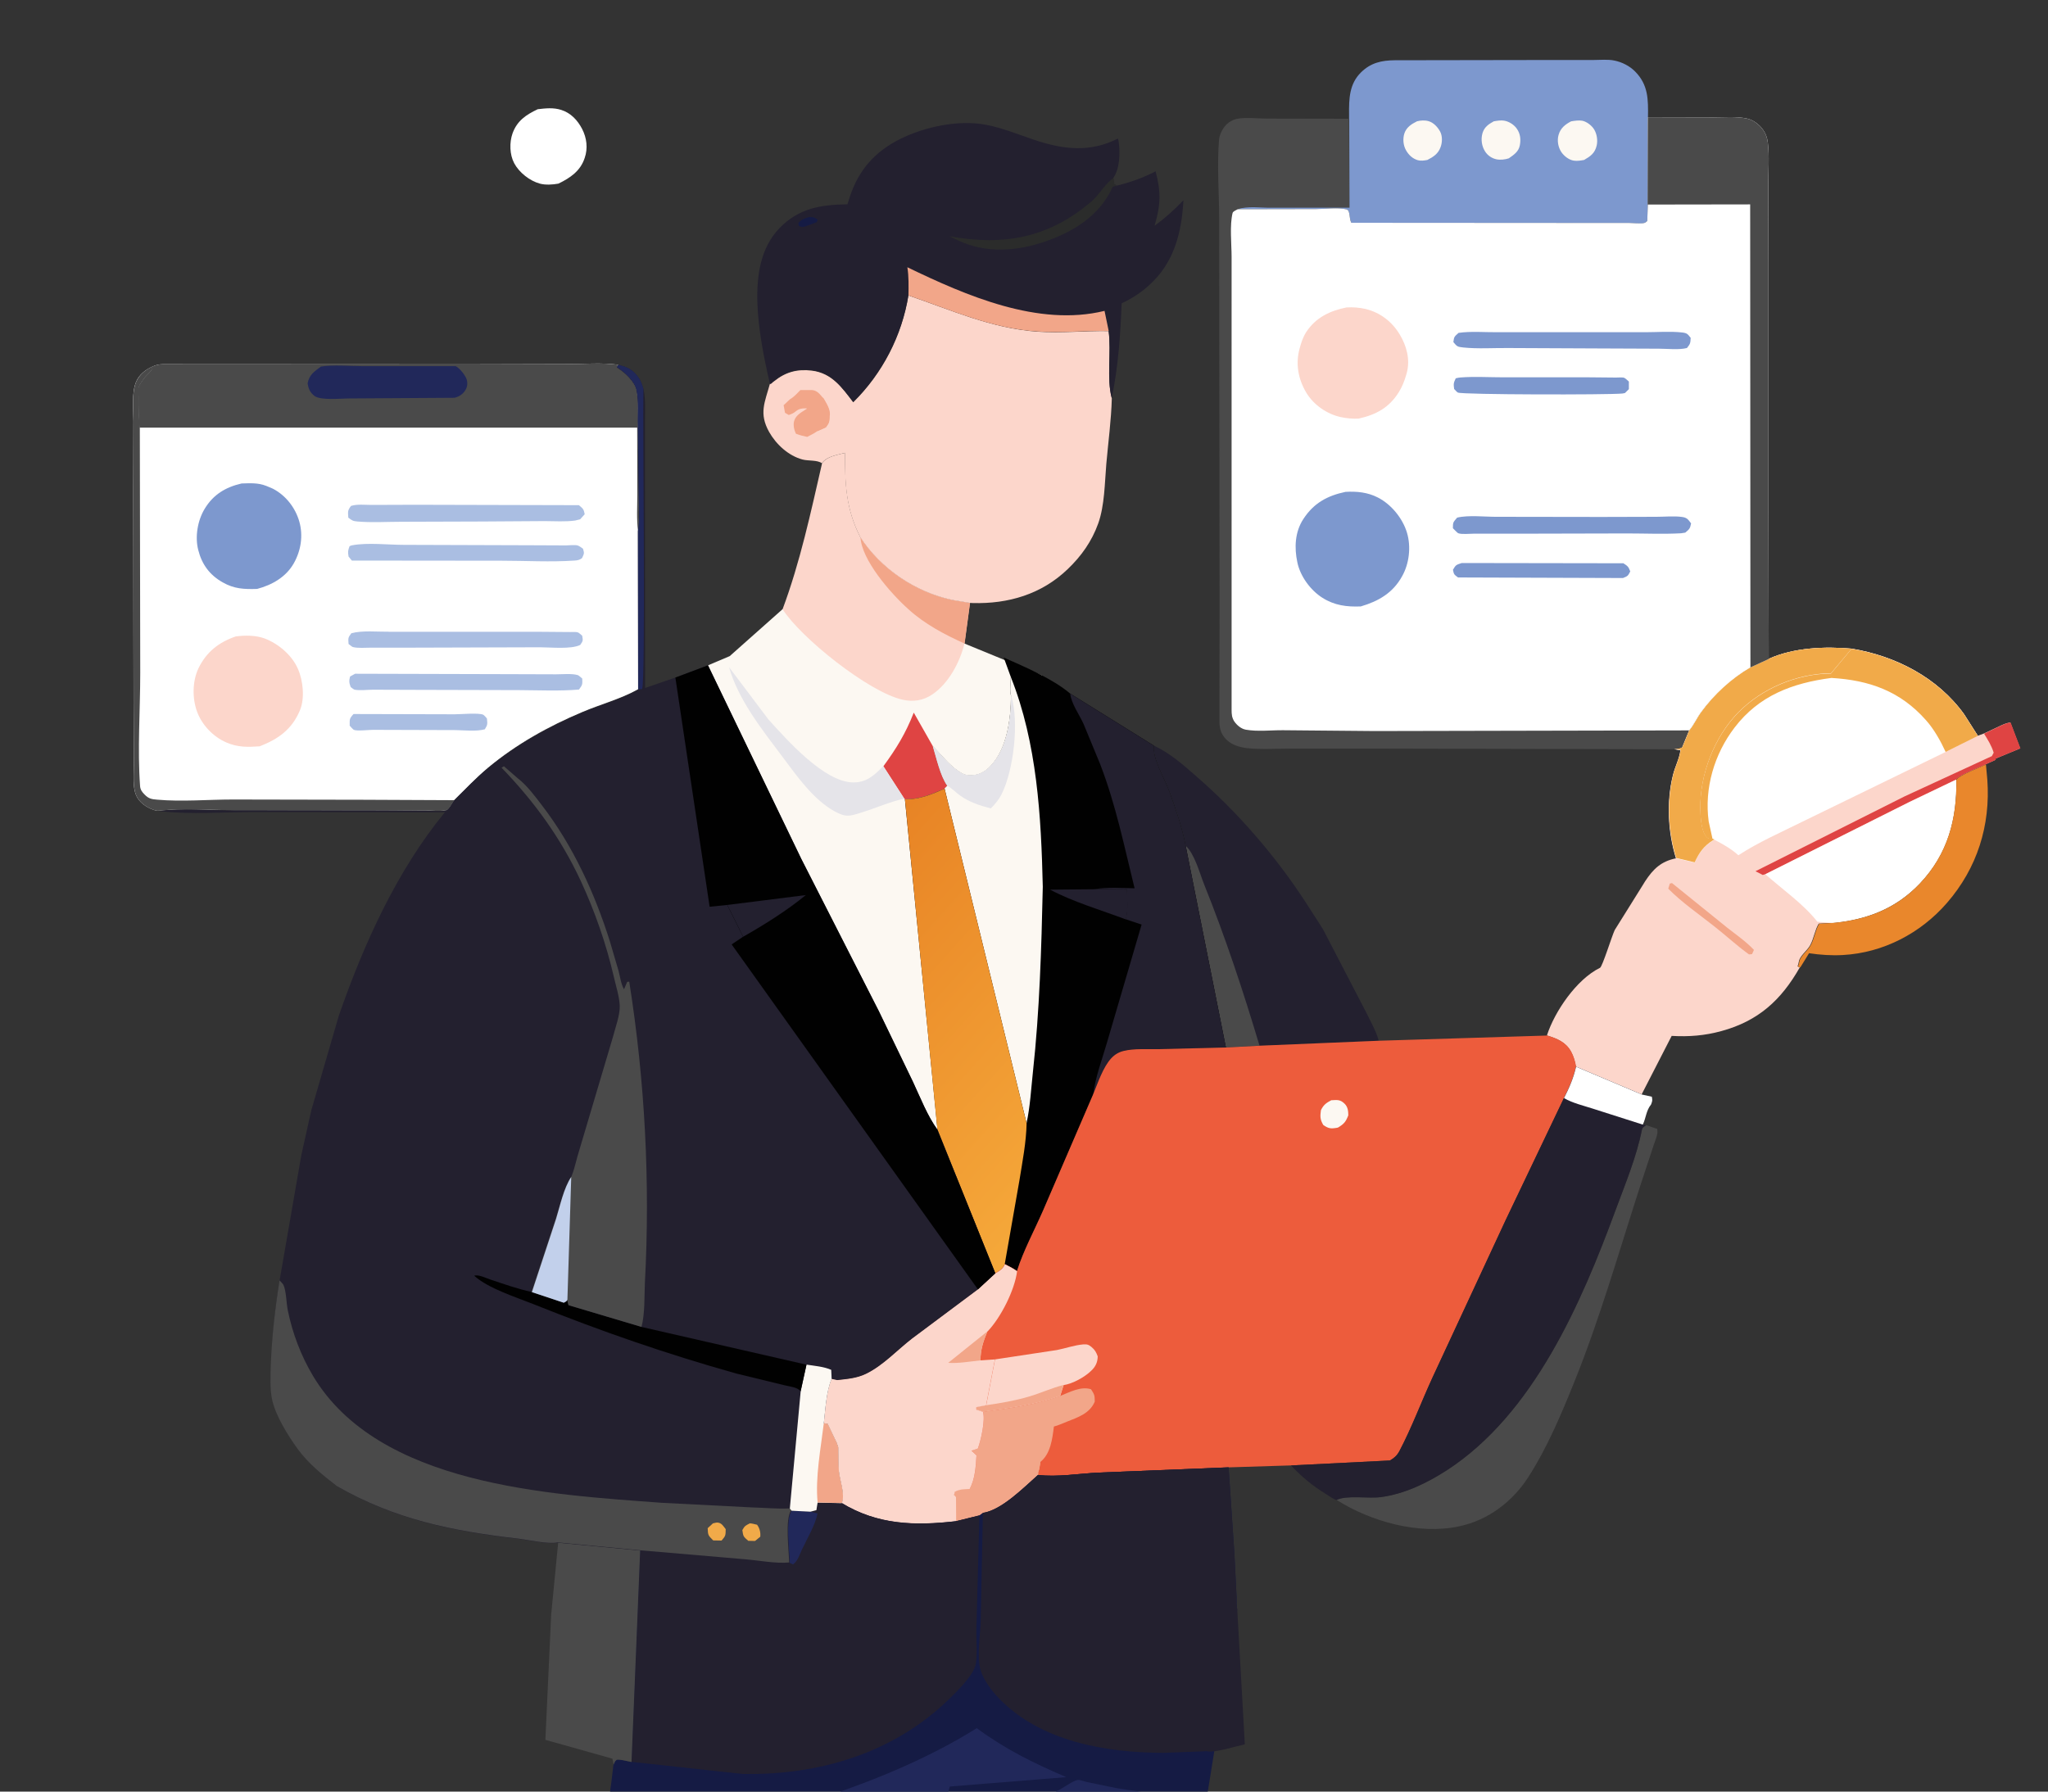 <?xml version="1.0" encoding="UTF-8"?>
<svg id="Layer_1" data-name="Layer 1" xmlns="http://www.w3.org/2000/svg" xmlns:xlink="http://www.w3.org/1999/xlink" viewBox="0 0 400 350">
  <rect x="0" y="0" width="400" height="350" fill="#333333" stroke="none"/>
  <defs>
    <style>
      .cls-1 {
        fill: #23202f;
      }

      .cls-2 {
        fill: #4a4a4a;
      }

      .cls-3 {
        fill: #df4443;
      }

      .cls-4 {
        fill: #fcd6cb;
      }

      .cls-5 {
        fill: #e5e4e9;
      }

      .cls-6 {
        fill: #fff;
      }

      .cls-7 {
        fill: #151b44;
      }

      .cls-8 {
        fill: none;
      }

      .cls-9 {
        fill: #f2a689;
      }

      .cls-10 {
        fill: #fcf8f2;
      }

      .cls-11 {
        fill: #e9872c;
      }

      .cls-12 {
        fill: #f1aa49;
      }

      .cls-13 {
        fill: #2b2c2b;
      }

      .cls-14 {
        fill: #21285a;
      }

      .cls-15 {
        fill: #aabee2;
      }

      .cls-16 {
        fill: #c2d0eb;
      }

      .cls-17 {
        fill: #010101;
      }

      .cls-18 {
        fill: #7d98ce;
      }

      .cls-19 {
        fill: url(#linear-gradient);
      }

      .cls-20 {
        fill: #ed5c3c;
      }

      .cls-21 {
        clip-path: url(#clippath);
      }
    </style>
    <clipPath id="clippath">
      <rect class="cls-8" x="-.19" y="-.13" width="400.35" height="350.24"/>
    </clipPath>
    <linearGradient id="linear-gradient" x1="902.87" y1="-5376.39" x2="975.75" y2="-5442.04" gradientTransform="translate(-516.54 -3856.83) scale(.75 -.75)" gradientUnits="userSpaceOnUse">
      <stop offset="0" stop-color="#e88425"/>
      <stop offset="1" stop-color="#f5a83a"/>
    </linearGradient>
    <clipPath id="clippath-1">
      <rect class="cls-8" x="589.53" y="7.25" width="399.82" height="349.71"/>
    </clipPath>
  </defs>
  <g class="cls-21">
    <g>
      <polygon class="cls-10" points="138.27 129.98 142.52 128.18 152.84 119.01 188.39 125.73 203.49 131.93 206.4 224.86 172.33 233.24 130.66 151.22 138.27 129.98"/>
      <path class="cls-3" d="M172.53,149.7c2.55-3.49,4.35-6.42,5.94-10.48l3.74,6.58c.7,2.28,1.45,5.78,2.82,7.71l-.54.56c-2.63,1.16-4.84,2.1-7.74,2.07l-.13-.11-4.08-6.34Z"/>
      <path class="cls-5" d="M176.62,156.02c-2.88.62-5.51,1.83-8.3,2.69-2.36.75-3.09,1.02-5.37-.24-4.14-2.31-7.36-6.93-10.16-10.67-3.95-5.27-8.57-11.04-10.4-17.47l7.71,10.24c3.68,4.06,10.86,12.17,16.47,12.28,2.69.05,4.17-1.4,5.94-3.17l4.11,6.34Z"/>
      <path class="cls-6" d="M105.01,21.34c1.56-.19,3.09-.35,4.6.13,1.88.59,3.2,2.02,4.08,3.71.91,1.75,1.16,3.79.51,5.67-.83,2.55-2.82,3.9-5.13,5.02-1.13.21-2.53.3-3.63,0-1.99-.54-4.06-2.18-5.02-4-.89-1.69-.94-4.03-.32-5.8.89-2.47,2.61-3.63,4.92-4.73Z"/>
      <path class="cls-4" d="M160.55,90.5c.94-1.37,2.96-1.61,4.51-2.04-.03,6.05.16,10.94,2.96,16.45,4.03,6.21,10.8,10.78,18.06,12.31l3.36.56-1.07,7.95c-.89,3.65-3.12,7.82-6.29,9.94-1.8,1.21-3.74,1.48-5.8,1.02-6.61-1.48-19.91-12.12-23.43-17.68,3.44-9.22,5.51-18.94,7.71-28.51Z"/>
      <path class="cls-9" d="M168.05,104.91c4.03,6.21,10.8,10.78,18.06,12.31l3.36.56-1.07,7.95c-3.92-1.77-7.85-3.84-11.04-6.77-3.39-3.04-9.11-9.57-9.3-14.05Z"/>
      <path class="cls-2" d="M327.02,146.37l-58.18-.13h-16.53c-2.85,0-5.91.21-8.71-.08-1.4-.16-2.9-.59-3.95-1.56-1.07-.99-1.42-2.04-1.48-3.44l.03-23.19-.05-44.96-.03-30.66c-.03-4.89-.43-10.13-.03-14.99.08-1.07.7-2.28,1.45-3.04.54-.51,1.21-.91,1.91-1.07,1.69-.4,4.25-.08,6.02-.08l15.99.03.08,17.36h-15.24c-1.85,0-4.89-.4-6.58.3-.32.19-.94.4-1.02.75-.59,2.5-.19,5.91-.19,8.52l.03,17.68-.03,70.89c.03.83.05,1.53.54,2.26.48.73,1.34,1.42,2.23,1.59,2.28.4,5.05.08,7.39.11l17.79.16,61.45-.13-1.4,3.39c-.54.3-.89.32-1.5.32Z"/>
      <path class="cls-1" d="M225.39,145.67c3.17,1.48,5.72,3.76,8.33,6.05,8.03,6.96,15.32,15.42,21.15,24.32l3.52,5.48,8.36,16.1c.81,1.72,2.1,3.9,2.53,5.7l-23.24.97-6.58.35-7.87-39.45c-.64-3.47-1.93-7.2-3.14-10.51-.89-2.47-3.39-6.58-3.04-9Z"/>
      <path class="cls-2" d="M231.57,165.21c1.8,1.69,2.71,5.32,3.65,7.66,4.14,10.32,7.6,20.77,10.78,31.41l-6.58.35-7.85-39.42Z"/>
      <path class="cls-18" d="M263.49,23.22v-.89c-.03-3.01.03-5.94,2.34-8.2,1.91-1.88,4.03-2.34,6.61-2.36l30.61-.05h8.2c1.32,0,2.79-.16,4.06.11,1.5.3,2.96,1.05,4.03,2.12,2.61,2.63,2.58,5.48,2.53,8.95l-.03,17.04-.11,3.25c-.19.13-.35.3-.56.38-.67.21-2.31,0-3.06,0h-9.16l-45.01-.05c-.51-.83-.13-2.42-.99-2.63-1.61-.4-4.19-.05-5.91-.05l-15.29.03c1.69-.67,4.73-.27,6.58-.3h15.24l-.05-17.33Z"/>
      <path class="cls-10" d="M276.74,23.7c.73-.19,1.56-.24,2.28-.03.97.27,1.8,1.18,2.26,2.04.46.86.43,2.12.08,3.04-.46,1.29-1.42,1.91-2.58,2.5-.62.11-1.24.21-1.85.05-1.02-.3-1.77-.99-2.31-1.93-.56-.97-.67-2.26-.32-3.33.4-1.18,1.37-1.8,2.45-2.34Z"/>
      <path class="cls-10" d="M291.76,23.7c.59-.11,1.42-.24,2.02-.13.97.16,1.96.81,2.5,1.61.67.97.78,2.1.56,3.22-.24,1.24-1.18,1.85-2.15,2.53-.7.24-1.69.35-2.42.19-.89-.19-1.69-.73-2.18-1.48-.7-1.05-.89-2.42-.54-3.63.35-1.18,1.18-1.75,2.2-2.31Z"/>
      <path class="cls-10" d="M306.89,23.7c.64-.11,1.5-.24,2.18-.11.86.19,1.83.94,2.28,1.69.54.86.73,2.12.51,3.12-.35,1.53-1.21,2.12-2.47,2.85-.64.11-1.37.24-2.02.13-.97-.16-1.88-.89-2.42-1.67-.64-.97-.86-2.26-.54-3.36.38-1.34,1.29-2.04,2.47-2.66Z"/>
      <path class="cls-4" d="M177.43,57.72c8.33,2.85,16.28,6.45,25.21,7.07,4.65.32,9.27-.19,13.89-.11.56,4.19-.43,9.22.62,13.17-.11,4.19-.7,8.55-1.07,12.74-.32,3.71-.32,8.14-1.59,11.69-1.26,3.49-3.28,6.34-5.94,8.89-5.11,4.92-11.61,6.83-18.57,6.64l-.56-.03-3.36-.56c-7.26-1.53-14.03-6.1-18.06-12.31-2.79-5.51-3.01-10.37-2.96-16.45-1.59.46-3.57.67-4.51,2.04-.89-.67-2.66-.43-3.79-.73-2.74-.73-5.16-2.96-6.53-5.4-2.02-3.63-.83-5.78.16-9.38.38-.13.21-.03.54-.3l.32-.24c2.23-1.8,4.54-2.39,7.39-2.04,3.9.51,5.83,3.31,8.03,6.18,5.7-5.62,9.51-13.01,10.78-20.88Z"/>
      <path class="cls-9" d="M159.64,84.22c-.62.46-1.32.78-1.99,1.13-.78-.16-1.48-.35-2.2-.62-.35-.73-.56-1.67-.35-2.47.35-1.24,1.56-1.77,2.55-2.45l-.27-.03c-.73-.05-1.4.11-1.93.56-.46.38-.83.54-1.4.73l-.73-.43-.27-1.48,1.24-1.16c.83-.48,1.37-1.13,2.04-1.8h2.28c1.02.08,1.56.86,2.15,1.56.64,1.13,1.42,2.23,1.24,3.57-.05,1.1-.08,1.26-.73,2.15l-1.64.73Z"/>
      <path class="cls-9" d="M160.04,80.1l.4-.4,1.61,1.64c-.05,1.1-.08,1.26-.73,2.15l-1.67.75c-.24-.81-.38-1.72-.99-2.31l-1.16.19c-.16.24-.32.46-.46.73-.24.51-.4.86-.86,1.24l-.48-.32c-.03-.32-.05-.67,0-.99.21-1.16,1.07-1.61,1.96-2.23.81,0,1.42-.05,2.18-.32l.19-.11Z"/>
      <path class="cls-9" d="M160.04,80.1c-.48-.3-.75-.46-1.32-.56l-.4-.08c-.24-.08-.43-.27-.64-.32-.64-.19-1.59-.03-2.12.32-.51.32-.67.54-1.32.64l-.48-.48c.38-.59.62-.78,1.26-1.05l.19-.08c.35-.56.97-1.24,1.56-1.53,1.13-.56,2.96.38,4.06.81.64,1.13,1.42,2.23,1.24,3.57l-1.61-1.64-.4.4Z"/>
      <path class="cls-1" d="M150.39,75.03c-1.21-5.19-2.31-10.72-2.47-16.04-.13-5.16.59-10.56,4.33-14.43,3.79-3.92,8.12-4.57,13.27-4.65l.48-1.53c1.72-5.19,4.89-8.76,9.78-11.21,4.86-2.42,11.42-3.82,16.82-2.79,3.22.62,6.34,1.91,9.46,2.96,5.67,1.88,10.78,2.5,16.28-.27.08.27.11.32.16.67.3,2.15.21,5.24-1.07,7.04l.16,1.16.54.32c2.74-.67,5.05-1.5,7.58-2.79,1.07,4.08.99,6.58-.21,10.64,2.04-1.5,3.9-3.14,5.64-5-.35,6.37-1.83,12.23-6.72,16.63-1.64,1.48-3.36,2.58-5.35,3.52-.24,6.26-.67,12.39-1.93,18.51-1.05-3.95-.05-8.98-.62-13.17-4.62-.08-9.24.43-13.89.11-8.92-.59-16.9-4.22-25.21-7.07-1.26,7.87-5.08,15.26-10.78,20.88-2.2-2.88-4.14-5.67-8.03-6.18-2.85-.38-5.13.24-7.39,2.04l-.32.24c-.3.35-.13.27-.51.4Z"/>
      <path class="cls-7" d="M158.08,42.4c.86,0,.94.05,1.61.51l-.16.48-2.2.83c-.67.16-.67.19-1.32-.11l-.08-.54c.67-.75,1.21-.91,2.15-1.18Z"/>
      <path class="cls-13" d="M218.14,36.28l-.81.19-.13.3c-2.5,5.32-7.36,8.38-12.71,10.29-5.7,2.04-11.88,2.53-17.44-.13l-1.64-.78c10.67,1.96,19.59.3,27.92-6.93,1.24-1.07,2.93-3.84,4.17-4.41l.16,1.16.48.32Z"/>
      <path class="cls-9" d="M177.43,57.72c.03-1.85.08-3.68-.21-5.51,11.47,5.54,25.58,11.69,38.51,8.52l.81,3.92c-4.62-.08-9.24.43-13.89.11-8.92-.56-16.88-4.19-25.21-7.04Z"/>
      <path class="cls-4" d="M345.45,128.71c4.86-2.2,10.96-2.45,16.2-1.99,8.57,1.42,16.82,5.64,21.98,12.84l2.66,4.17,1.18-.43,1.61-.75c.83-.35,2.74-1.45,3.57-1.37l1.91,5.02-4.81,1.99v.24l-1.96.89c-1.29.64-5,1.99-5.78,2.96.13,7.71-1.64,14.51-7.12,20.29-4.68,4.92-10.37,7.07-16.98,7.71l-2.69.16c-.78,1.29-.94,2.9-1.69,4.25-.59,1.07-2.04,2.07-2.2,3.2-.05.32-.13.59-.24.91l.43.19c-3.63,6.4-8.12,10.48-15.32,12.44-3.25.89-6.34,1.13-9.7.94l-5.88,11.45-12.84-5.43c-.16-.97-.48-2.1-.97-2.96-1.05-1.88-2.74-2.53-4.68-3.14,1.5-4.68,5.8-10.99,10.37-13.22.48-.24,2.31-6.21,2.88-7.39l5.37-8.6.56-.91c1.61-2.45,3.14-3.9,6.02-4.49-1.59-5.11-1.88-11.07-.59-16.26.38-1.59,1.29-3.28,1.45-4.86l-1.21-.19c.62,0,.97-.03,1.53-.3l1.4-3.39c.89-1.05,1.48-2.42,2.31-3.55,2.5-3.47,5.94-6.64,9.65-8.76l3.57-1.67Z"/>
      <path class="cls-9" d="M326.13,172.62l.43-.11,10.8,8.73c1.75,1.37,3.68,2.71,5.21,4.33l-.38.83-.59.05c-2.39-1.72-4.57-3.76-6.88-5.56-2.98-2.36-6.21-4.57-8.89-7.28l.3-.99Z"/>
      <path class="cls-3" d="M389.14,142.55c.83-.35,2.74-1.45,3.57-1.37l1.91,5.02-4.81,1.99v.24l-1.96.89c-1.29.64-5,1.99-5.78,2.96l-9.14,4.38-28.13,14.11-.51.16-1.42-.73,29.16-14.64,17.01-7.85.35-.67c-.43-1.4-1.13-2.5-1.88-3.71l1.64-.78Z"/>
      <path class="cls-6" d="M382.1,152.31c.13,7.71-1.64,14.51-7.12,20.29-4.68,4.92-10.37,7.07-16.98,7.71l-3.04-.24c-2.69-3.44-6.88-6.37-10.16-9.27l28.16-14.11,9.14-4.38Z"/>
      <path class="cls-6" d="M345.45,128.71c4.86-2.2,10.96-2.45,16.2-1.99,8.57,1.42,16.82,5.64,21.98,12.84l2.66,4.17-6.29,3.17-27.92,13.6c-4.22,2.1-8.6,4-12.55,6.58-1.45-1.29-2.98-2.15-4.7-3.04l-.3.19c-1.83,1.18-2.63,2.34-3.55,4.3l-3.6-.86c-1.59-5.11-1.88-11.07-.59-16.26.38-1.59,1.29-3.28,1.45-4.86l-1.21-.19c.62,0,.97-.03,1.53-.3l1.4-3.39c.89-1.05,1.48-2.42,2.31-3.55,2.5-3.47,5.94-6.64,9.65-8.76l3.52-1.67Z"/>
      <path class="cls-12" d="M361.66,126.75c8.57,1.42,16.82,5.64,21.98,12.84l2.66,4.17-6.29,3.14c-.97-2.12-2.26-4.43-3.82-6.18-5.02-5.7-11.1-7.85-18.49-8.28-7.58.99-14.13,3.41-18.92,9.7-3.95,5.16-5.94,11.85-5.05,18.35l.75,3.41c-.51-.03-.73.05-1.13-.32-1.1-1.07-1.24-4-1.26-5.54-.13-6.69,2.74-14.08,7.44-18.86,4.62-4.7,11.5-7.58,18.08-7.6l4.03-4.84Z"/>
      <path class="cls-12" d="M345.45,128.71c4.86-2.2,10.96-2.45,16.2-1.99l-4.03,4.81c-6.58.03-13.46,2.9-18.08,7.6-4.7,4.78-7.55,12.15-7.44,18.86.03,1.53.16,4.46,1.26,5.54.38.38.59.3,1.13.32l.35.13-.3.19c-1.83,1.18-2.63,2.34-3.55,4.3l-3.6-.86c-1.59-5.11-1.88-11.07-.59-16.26.38-1.59,1.29-3.28,1.45-4.86l-1.21-.19c.62,0,.97-.03,1.53-.3l1.4-3.39c.89-1.05,1.48-2.42,2.31-3.55,2.5-3.47,5.94-6.64,9.65-8.76l3.52-1.61Z"/>
      <path class="cls-17" d="M197.44,132.29l-1.4-3.84c4.14,1.85,9.51,4.11,12.98,7.04l16.36,10.18c-.35,2.42,2.15,6.53,3.04,9,1.21,3.33,2.5,7.04,3.14,10.51l7.87,39.45-13.25.32c-2.1.05-4.68-.13-6.69.35-.94.24-1.75.73-2.42,1.42-1.61,1.72-2.66,4.92-3.57,7.12l-9.78,22.73c-1.69,3.82-3.82,7.82-5.08,11.77-.73-.56-1.56-.94-2.39-1.37-.32.89-1.02,1.32-1.85,1.77l-11.29-28.03-6.37-64.57c2.9.03,5.11-.94,7.74-2.07l.54-.56c-1.37-1.93-2.12-5.43-2.82-7.71,1.53,1.5,2.93,3.39,4.7,4.65l.32.21c.83.59,1.42.83,2.45.81,1.5-.03,2.77-.7,3.79-1.8,3.25-3.41,3.98-9.3,4-13.76-.3-.99-.05-2.55-.03-3.63Z"/>
      <path class="cls-1" d="M213.84,173.72l6.29.05c0,1.72.3,4.22-.27,5.83-4.92-1.85-10.13-3.36-14.78-5.8l8.76-.08Z"/>
      <path class="cls-10" d="M197.44,132.29c5.13,12.9,5.91,27.25,6.23,40.95-.27,12.09-.62,24.18-1.93,36.2-.35,3.25-.54,6.77-1.24,9.97l-16.02-65.38.54-.56c-1.37-1.93-2.12-5.43-2.82-7.71,1.53,1.5,2.93,3.39,4.7,4.65l.32.21c.83.59,1.42.83,2.45.81,1.5-.03,2.77-.7,3.79-1.8,3.25-3.41,3.98-9.3,4-13.76-.3-.94-.05-2.5-.03-3.57Z"/>
      <path class="cls-5" d="M197.5,135.92c1.59,5.05.48,14.56-1.88,19.24-.54,1.07-1.26,1.91-2.1,2.77-2.15-.56-4.19-1.21-6.02-2.53-.83-.59-1.59-1.42-2.5-1.91-1.37-1.93-2.12-5.43-2.82-7.71,1.53,1.5,2.93,3.39,4.7,4.65l.32.21c.83.59,1.42.83,2.45.81,1.5-.03,2.77-.7,3.79-1.8,3.33-3.39,4.06-9.27,4.06-13.73Z"/>
      <path class="cls-1" d="M209.03,135.51l16.36,10.18c-.35,2.42,2.15,6.53,3.04,9,1.21,3.33,2.5,7.04,3.14,10.51l7.87,39.45-13.25.32c-2.1.05-4.68-.13-6.69.35-.94.24-1.75.73-2.42,1.42-1.61,1.72-2.66,4.92-3.57,7.12.43-3.47,1.72-6.8,2.69-10.16l6.77-23.08-3.14-1.05c.56-1.61.27-4.11.27-5.83l-6.29-.05c2.53-.4,5.24-.21,7.79-.16-2.04-8.25-3.65-16.26-6.72-24.24l-3.25-7.87c-.81-1.8-2.39-3.95-2.61-5.91Z"/>
      <path class="cls-19" d="M176.75,156.15c2.9.03,5.11-.94,7.74-2.07l16.02,65.38c-.08,3.74-.81,7.42-1.4,11.12l-2.88,16.42c-.32.89-1.02,1.32-1.85,1.77l-11.29-28.03-6.34-64.6Z"/>
      <path class="cls-6" d="M29.79,71.61c.56-.3,1.34-.46,1.99-.46l59.41.03,19.56-.05c3.25,0,6.83-.32,10.02.13l-.3.43.24.16c1.37.91,3.22,2.63,3.6,4.33.46,2.2.16,4.78.27,7.04l.16,13.3c0,2.31.21,4.89-.13,7.17l.03,30.96-.21.11c-3.25,1.8-7.2,2.85-10.67,4.33-6.64,2.79-12.87,6.26-18.43,10.88-2.31,1.96-4.43,4.19-6.61,6.34-.3.46-1.05,1.85-1.53,1.96-1.21.24-2.71.08-3.95.05l-7.82-.03-29.83-.03c-4.7,0-9.89-.43-14.54.11-.38.03-.67-.03-1.05-.16-1.37-.48-2.79-1.42-3.39-2.79-.73-1.64-.48-4.08-.48-5.88l-.05-12.36-.05-41.33.03-13.6c0-2.28-.38-5.48.51-7.63.56-1.4,1.85-2.42,3.22-3.01Z"/>
      <path class="cls-15" d="M69.05,139.49l19.78.05c1.18,0,4.62-.32,5.54.08.21.11.56.54.73.73.11,1.07.16,1.21-.4,2.12-1.67.46-3.98.19-5.7.16l-16.15-.05c-.75,0-3.17.27-3.74,0-.21-.11-.62-.62-.81-.81,0-1.26-.11-1.34.75-2.28Z"/>
      <path class="cls-15" d="M68.27,106.71c.21-.11.27-.13.54-.19,2.98-.56,6.99-.08,10.08-.08l24.83.08,6.8.03c.56,0,1.85-.16,2.36.03.3.11.73.43.99.62.3.94.19.97-.19,1.83-.43.35-.94.46-1.48.48-4.62.32-9.51.03-14.19.03l-29.29-.03-.64-.78c-.16-.97-.13-1.13.19-2.02Z"/>
      <path class="cls-15" d="M75.93,123.42h28.73l6.29.05c.48.03,1.53-.08,1.93.08.24.08.62.48.83.64.16.97.19.97-.38,1.8-1.8.89-5.78.46-7.85.46l-26.76.08h-6.42c-.99,0-2.45.13-3.39-.13-.19-.05-.62-.46-.83-.59-.08-1.16-.13-1.21.54-2.1,2.18-.59,5.05-.27,7.31-.3Z"/>
      <path class="cls-15" d="M69.35,131.62l29.8.08,9.46.03c1.21,0,3.12-.19,4.25.16.21.08.67.51.86.67.05,1.18.05,1.21-.64,2.15-3.82.32-7.77.13-11.61.11l-19.67-.05-8.92-.03c-1.05,0-2.61.19-3.6,0-.19-.03-.59-.38-.78-.51-.32-.81-.35-1.24-.13-2.07l.99-.54Z"/>
      <path class="cls-15" d="M68.57,98.83c1.21-.38,2.71-.19,4-.19l8.55-.03,31.95.08c.81.7.94.75,1.13,1.77l-.89.99-.97.24c-1.91.27-4.08.11-6.02.11l-12.2.08-15.69.05c-2.82,0-5.8.19-8.6-.05-.94-.08-1.07-.21-1.8-.75-.08-1.21-.16-1.4.54-2.31Z"/>
      <path class="cls-2" d="M31.06,158.38c-.38.03-.67-.03-1.05-.16-1.37-.48-2.79-1.42-3.39-2.79-.73-1.64-.48-4.08-.48-5.88l-.05-12.36-.05-41.33.03-13.6c0-2.28-.38-5.48.51-7.63.59-1.42,1.88-2.47,3.28-3.06l-.05.3c-.19.7-1.02,1.26-1.48,1.83-.32.43-1.05,1.37-1.18,1.85-.13.46-.03,1.4-.03,1.91-.03,2.04,0,4,.19,6.05l.08,47.94c0,7.26-.56,14.91-.03,22.14.05.67.4,1.16.86,1.61.78.81,1.37.94,2.47,1.02,4.78.43,9.97-.03,14.81-.03l25.47.05,17.76.08c-.3.46-1.05,1.85-1.53,1.96-1.21.24-2.71.08-3.95.05l-7.82-.03-29.83-.03c-4.7,0-9.89-.43-14.54.11Z"/>
      <path class="cls-18" d="M47.18,94.45c1.64-.05,3.22-.16,4.78.46l.21.08,1.13.48c2.53,1.32,4.38,3.71,5.16,6.42.78,2.77.32,5.67-1.07,8.14-1.53,2.71-4.27,4.25-7.17,5.02-2.55.08-4.49,0-6.74-1.29-2.53-1.42-4.06-3.52-4.76-6.31-.67-2.58-.13-5.78,1.26-8.06,1.67-2.77,4.08-4.22,7.2-4.94Z"/>
      <path class="cls-4" d="M46.05,124.33c1.83-.24,3.9-.24,5.64.4,2.69,1.02,5.35,3.28,6.5,5.94,1.02,2.31,1.37,5.78.38,8.12-1.56,3.71-4.22,5.59-7.85,7.01-2.39.16-4.27.21-6.5-.75-2.55-1.1-4.76-3.39-5.72-5.99-.97-2.61-.94-5.99.27-8.52,1.56-3.2,3.98-5.08,7.28-6.21Z"/>
      <path class="cls-2" d="M29.79,71.61c.56-.3,1.34-.46,1.99-.46l59.41.03,19.56-.05c3.25,0,6.83-.32,10.02.13l-.3.43.24.16c1.37.91,3.22,2.63,3.6,4.33.46,2.2.16,4.78.27,7.04l.16,13.3c0,2.31.21,4.89-.13,7.17-.3-2.28-.13-4.78-.13-7.09l-.03-13.06H27.24c-.19-2.02-.21-4-.19-6.05,0-.48-.11-1.45.03-1.91.13-.51.86-1.42,1.18-1.85.43-.56,1.29-1.13,1.48-1.83l.05-.3Z"/>
      <path class="cls-14" d="M62.68,71.61c2.53-.38,5.51-.08,8.06-.08h18.25c.78.38,1.88,1.75,2.15,2.58.21.62.16,1.37-.16,1.96-.48.89-1.26,1.4-2.2,1.64l-20.64.13c-1.59,0-5.56.43-6.74-.51-.86-.67-1.16-1.4-1.32-2.45.35-1.72,1.29-2.28,2.61-3.28Z"/>
      <path class="cls-20" d="M302.19,202.29c1.93.59,3.63,1.26,4.68,3.14.48.86.81,1.99.97,2.96-.54,2.26-1.29,4.03-2.36,6.07l-11.39,23.86-14.3,30.79c-2.18,4.73-4.06,9.83-6.48,14.4-.46.86-1.02,1.34-1.83,1.8l-19.32.97-12.2.38-25.26,1.02c-3.74.16-8.33.94-11.96.46-2.77,2.45-7.09,6.88-10.78,7.42l-.67.48-4.57,1.13c-8.03.94-15.29.73-22.36-3.57.78-1.45-.38-4.51-.54-6.18-.13-1.56-.11-3.17-.13-4.73l-.35-.97-1.72-3.6-.75-.11c.32-2.63.46-6.23,1.53-8.68l1.1.24c1.96-.21,3.79-.35,5.59-1.21,3.39-1.64,6.1-4.65,9.06-6.93l12.84-9.59,3.39-3.14c.83-.46,1.53-.89,1.85-1.77.83.43,1.64.81,2.39,1.37,1.26-3.98,3.41-7.95,5.08-11.77l9.78-22.68c.91-2.2,1.96-5.4,3.57-7.12.64-.7,1.48-1.21,2.42-1.42,2.02-.51,4.62-.3,6.69-.35l13.25-.32,6.58-.35,23.24-.97,32.94-1.02Z"/>
      <path class="cls-10" d="M260.03,214.94c1.13-.05,1.69-.19,2.58.67.64.62.73,1.45.73,2.28-.51,1.29-.83,1.67-2.02,2.39l-.24.05c-1.21.21-1.67.11-2.63-.56-.64-1.1-.62-1.67-.46-2.88.51-1.05,1.02-1.42,2.04-1.96Z"/>
      <path class="cls-4" d="M194.33,265.57l12.09-1.83c1.64-.32,3.49-.97,5.13-1.1.78-.05,1.05.03,1.64.51.67.56.91,1.02,1.21,1.83-.03,1.18-.43,2.02-1.29,2.82-1.26,1.24-3.63,2.53-5.37,2.79l-.67,2.12c-4.89,1.75-9.97,2.39-15.07,3.09l-1.29-.43v-.48l1.91-.38,1.72-8.95Z"/>
      <path class="cls-9" d="M192.61,274.52c2.79-.4,5.64-.89,8.36-1.69,2.28-.67,4.46-1.69,6.74-2.26l-.67,2.12c-4.89,1.75-9.97,2.39-15.07,3.09l-1.29-.43v-.48l1.93-.35Z"/>
      <path class="cls-9" d="M207.04,272.72c1.88-.75,4.06-1.96,6.05-1.32.67,1.02.73,1.21.73,2.42-.97,2.31-3.28,3.06-5.45,3.92-.83.32-1.67.73-2.53.94-.3,2.39-.64,5.35-2.66,6.93-.11.59-.16,1.37-.4,1.93l-.03.59c-2.77,2.45-7.09,6.88-10.78,7.42l-.67.48-4.57,1.13-.03-4.68-.35-.43.16-.62c.89-.56,1.85-.51,2.88-.56,1.07-1.91,1.21-4.41,1.34-6.56-.27-.27-.54-.56-.83-.78l-.16-.13,1.26-.43c.59-1.59,1.5-5.59.99-7.17,5.08-.67,10.16-1.34,15.05-3.09Z"/>
      <path class="cls-9" d="M189.38,290.86c5.4-.73,8.98-3.17,13.81-5.24-.11.59-.16,1.37-.4,1.93l-.03.59c-2.77,2.45-7.09,6.88-10.78,7.42l-.67.48-4.57,1.13-.03-4.68-.35-.43.16-.62c.86-.56,1.83-.51,2.85-.59Z"/>
      <path class="cls-9" d="M189.38,290.86c5.4-.73,8.98-3.17,13.81-5.24-.11.59-.16,1.37-.4,1.93l-.59-.46c-1.56.78-2.93,1.83-4.49,2.55-3.04,1.42-7.6,2.66-10.99,2.85l-.35-.43.16-.62c.86-.56,1.83-.51,2.85-.59Z"/>
      <path class="cls-4" d="M194.41,248.75c.83-.46,1.53-.89,1.85-1.77.83.43,1.64.81,2.39,1.37-.48,3.74-3.2,9.08-5.78,11.77h-.03c-.78,1.85-1.37,3.63-1.34,5.64l2.82-.19-1.72,8.95-1.91.38v.48l1.29.43c.51,1.59-.4,5.59-.99,7.17l-1.26.43.16.13c.3.24.56.51.83.78-.13,2.12-.27,4.65-1.34,6.56-1.02.05-1.96.03-2.88.56l-.16.62.35.43.03,4.68c-8.03.94-15.29.73-22.36-3.57.78-1.45-.38-4.51-.54-6.18-.13-1.56-.11-3.17-.13-4.73l-.35-.97-1.72-3.6-.75-.11c.32-2.63.46-6.23,1.53-8.68l1.1.24c1.96-.21,3.79-.35,5.59-1.21,3.39-1.64,6.1-4.65,9.06-6.93l12.84-9.59,3.41-3.09Z"/>
      <path class="cls-9" d="M191.51,265.76h0c-2.07.21-4.27.62-6.31.48l7.63-6.13c-.75,1.83-1.34,3.63-1.32,5.64Z"/>
      <path class="cls-4" d="M162.4,269.36l1.1.24c-.24,2.31-.48,4.68-.43,6.99.05,1.72.32,3.41.24,5.13l-1.72-3.6-.75-.11c.38-2.61.51-6.21,1.56-8.65Z"/>
      <path class="cls-4" d="M163.72,282.71c3.9,5.27,8.17,8.65,14.83,9.65,2.26.32,5.02.48,7.28.13l.54-.4.35.43.03,4.68c-8.03.94-15.29.73-22.36-3.57.78-1.45-.38-4.51-.54-6.18-.16-1.56-.13-3.17-.13-4.73Z"/>
      <path class="cls-6" d="M321.83,22.9l12.76.03c2.1,0,4.49-.21,6.53.21.97.19,1.91.78,2.61,1.48.94.97,1.42,2.02,1.56,3.36.3,2.55.08,5.37.08,7.95l.03,15.32v48.31l.05,29.18-3.57,1.64c-3.71,2.15-7.12,5.29-9.65,8.76-.83,1.13-1.42,2.5-2.31,3.55l-61.43.13-17.79-.16c-2.34-.03-5.11.3-7.39-.11-.89-.16-1.72-.86-2.23-1.59-.48-.73-.54-1.42-.54-2.26V50.14c0-2.61-.4-6.02.19-8.52.08-.35.7-.56,1.02-.75l15.29-.03c1.69,0,4.3-.35,5.91.05.86.21.48,1.8.99,2.63l45.01.03h9.16c.75,0,2.39.21,3.06,0,.21-.05.38-.24.56-.38l.11-3.25-.03-17.04Z"/>
      <path class="cls-18" d="M285.5,109.99l31.57.05c.86.56.97.64,1.34,1.59-.46.89-.48.91-1.42,1.29l-32.22-.11c-.73-.56-.81-.54-.99-1.5.56-.97.64-.97,1.72-1.32Z"/>
      <path class="cls-18" d="M284.35,73.9c.3-.08.59-.13.91-.16,2.71-.21,5.62-.03,8.38-.03h16.63l5.35.05c.35,0,1.32-.08,1.61.05.27.11.67.54.91.73v1.48l-.75.75c-.21.05-.3.08-.54.11-2.79.27-31.22.24-32.11-.19-.21-.11-.54-.51-.73-.7-.13-1.02-.13-1.13.32-2.1Z"/>
      <path class="cls-18" d="M284.88,65.03c2.39-.35,5.08-.11,7.52-.13h28.97c2.31,0,4.86-.21,7.15.05.99.11,1.1.3,1.69,1.05-.05,1.05-.08,1.18-.73,1.99-1.64.4-3.76.13-5.45.13l-11.9-.05-17.55-.08c-2.88-.03-5.97.19-8.81-.11-1.16-.13-1.18-.19-1.91-1.05.13-1.05.19-1.07,1.02-1.8Z"/>
      <path class="cls-18" d="M284.61,101.12c2.23-.54,5.54-.13,7.87-.16l20.29.03,10.75-.03c1.61,0,3.44-.19,5,.03.99.13,1.21.51,1.77,1.26-.21,1.05-.32,1.1-1.13,1.8l-.83.13c-3.47.19-7.01.03-10.51.03l-21.31.05h-8.71c-.78,0-2.28.16-2.96-.08-.24-.08-.83-.78-1.07-.99,0-1.18.03-1.13.83-2.07Z"/>
      <path class="cls-4" d="M263.04,60.06c1.18-.08,2.5.03,3.68.3,2.85.7,5.13,2.45,6.64,4.94,1.37,2.26,2.1,4.94,1.4,7.55l-.11.38c-.35,1.21-.78,2.31-1.45,3.39-1.91,3.06-4.49,4.41-7.85,5.16-1.13.05-2.39-.05-3.49-.3-2.71-.59-5.29-2.39-6.72-4.76-1.59-2.66-2.15-5.67-1.29-8.71.3-1.1.64-2.15,1.26-3.12,1.85-2.85,4.65-4.19,7.93-4.84Z"/>
      <path class="cls-18" d="M262.8,96.09c2.2-.13,4.33.08,6.31,1.1,2.63,1.34,4.86,4.08,5.7,6.91.81,2.74.43,6.02-.97,8.49-1.8,3.25-4.6,4.86-8.06,5.88-2.74.11-5.13-.19-7.5-1.69-2.34-1.48-4.33-4.22-4.89-6.91-.62-2.88-.48-5.97,1.18-8.49,2.04-3.12,4.68-4.54,8.22-5.29Z"/>
      <path class="cls-2" d="M321.83,22.9l12.76.03c2.1,0,4.49-.21,6.53.21.97.19,1.91.78,2.61,1.48.94.97,1.42,2.02,1.56,3.36.3,2.55.08,5.37.08,7.95l.03,15.32v48.31l.05,29.18-3.57,1.64-.05-90.45-20.02.03.03-17.06Z"/>
      <path class="cls-7" d="M232.48,371.12l-40.55-.11-9.7-.11-.35-.89-.46.97-4.14.05c-.94-.27-2.61-.03-3.6-.03l-9.03.03-38.91-.08-11.9.11c3.52-8.6,4.97-17.17,5.97-26.33.16-.35.24-.64.56-.91.35-.27,2.42.3,2.93.4l1.69-41.33,20.64,1.77c2.71.21,5.88.86,8.55.62-.05-2.31-.83-8.49.38-10.18l3.68.19,1.16-.3.24-1.48,4.7.11c7.07,4.3,14.32,4.49,22.36,3.57l4.57-1.13.67-.48c3.71-.56,8.03-5,10.8-7.44,3.63.48,8.22-.3,11.96-.46l25.26-1.02,1.13,16.79.43,8.57c.03.46-.05,2.02.13,2.36"/>
      <path class="cls-14" d="M191.94,371.04c.11-3.14.13-6.37.51-9.49.08-.7.11-2.1.38-2.71.19-.4.78-.99,1.1-1.32,3.44-3.39,8.84-5.67,13.11-7.95.86-.46,2.53-1.67,3.41-1.83.4-.08,1.42.3,1.88.4l5.72,1.18c5.75.97,10.88,1.34,16.66,1.29l-2.23,20.5-40.55-.08Z"/>
      <path class="cls-14" d="M125.78,370.99c1.07-4.06,4-8.3,7.6-10.59,3.22-2.04,7.04-3.04,10.67-4.14l13.62-4.14c11.37-3.55,23-8.2,33.11-14.51,5.64,4.17,11.1,6.83,17.49,9.57l-22.76,1.83-1.45,5.13-2.15,15.91-.46.97-4.14.05c-.94-.27-2.61-.03-3.6-.03l-9.03.03-38.91-.08Z"/>
      <path class="cls-1" d="M202.74,288.14c3.63.48,8.22-.3,11.96-.46l25.26-1.02,1.13,16.79.43,8.57c.03.46-.05,2.02.13,2.36l1.48,26.39c-1.53.32-6.13,1.75-7.42,1.34l-8.46.32c-11.21-.03-23.89-2.18-32.03-10.53-1.45-1.48-3.06-3.57-3.68-5.56-.81-2.71-.08-6.72,0-9.57l.43-21.23c3.68-.54,8.01-4.97,10.78-7.42Z"/>
      <path class="cls-1" d="M159.66,293.49l4.7.11c7.07,4.3,14.32,4.49,22.36,3.57l4.57-1.13-.59,22.3c-.05,1.8.32,5.67-.27,7.28-.75,2.12-3.68,4.97-5.29,6.53-10.8,10.4-25.31,14.7-40.12,14.4l-21.69-2.36,1.69-41.33,20.64,1.77c2.71.21,5.88.86,8.55.62-.05-2.31-.83-8.49.38-10.18l3.68.19,1.16-.3.24-1.48Z"/>
      <path class="cls-14" d="M154.58,295.1l3.68.19,1.42.38c-.51,2.39-2.02,4.86-3.06,7.07-.46.99-.83,2.28-1.75,2.88l-.64-.32c-.08-2.31-.83-8.49.35-10.18Z"/>
      <path class="cls-2" d="M109.01,301.36l16.02,1.53-1.69,41.33c-.54-.11-2.61-.64-2.93-.4-.32.24-.4.54-.56.91l-.24-1.16-13.09-3.68,1.13-24.45,1.37-14.08Z"/>
      <path class="cls-1" d="M120.78,71.29c1.8.38,2.9.97,4,2.55.43.62.67,1.42.89,2.15.46,1.96.3,4.17.3,6.18v11.04l.03,41.19,5.91-2.04,6.37-2.39,18.22,37.81,15.16,29.77,6.64,13.76c1.45,3.09,2.82,6.66,4.81,9.4l11.29,28.03-3.39,3.14-12.84,9.59c-2.96,2.28-5.67,5.29-9.06,6.93-1.8.86-3.63.99-5.59,1.21l-1.1-.24c-1.05,2.45-1.21,6.02-1.53,8.68l.75.11,1.72,3.6.35.97c.03,1.56,0,3.17.13,4.73.16,1.67,1.29,4.7.54,6.18l-4.7-.11-.24,1.48-1.16.3-3.68-.19c-1.21,1.69-.43,7.87-.38,10.18-2.66.24-5.86-.4-8.55-.62l-20.64-1.77-16.02-1.53c-1.93.38-5.59-.48-7.6-.73-12.93-1.48-24.13-3.74-35.52-10.26-2.79-2.15-5.56-4.38-7.66-7.26-1.88-2.58-4.33-6.5-5-9.67-.46-2.15-.3-4.84-.24-7.01.16-5.51.75-10.83,1.61-16.26l4.25-24.51,1.96-8.81,5.37-18.46c4.84-13.92,11.31-28.3,20.72-39.74l-37.27-.03c-5.94,0-12.39.51-18.27-.16l-.35-.05c4.65-.54,9.83-.11,14.54-.11l29.83.03,7.82.03c1.26,0,2.74.19,3.95-.05.48-.11,1.21-1.5,1.53-1.96,2.18-2.15,4.27-4.38,6.64-6.31,5.56-4.6,11.8-8.06,18.43-10.88,3.47-1.45,7.39-2.53,10.67-4.33l.21-.11-.03-30.96c.35-2.28.13-4.86.13-7.17l-.16-13.3c-.08-2.26.19-4.84-.27-7.04-.35-1.69-2.2-3.41-3.6-4.33l-.24-.16.32-.48Z"/>
      <path class="cls-14" d="M120.78,71.29c1.8.38,2.9.97,4,2.55.43.62.67,1.42.89,2.15-.16,6.48.46,57.72-.27,58.63l-.75.05-.03-30.96c.35-2.28.13-4.86.13-7.17l-.16-13.3c-.08-2.26.19-4.84-.27-7.04-.35-1.69-2.2-3.41-3.6-4.33l-.24-.16.3-.43Z"/>
      <path class="cls-10" d="M157.51,266.59c1.56.24,3.41.38,4.84,1.02l.08,1.77c-1.05,2.45-1.21,6.02-1.53,8.68l.75.11,1.72,3.6.35.97c.03,1.56,0,3.17.13,4.73.16,1.67,1.29,4.7.54,6.18l-4.7-.11-.24,1.48-1.16.3-3.68-.19-.35-.38,2.12-22.92,1.13-5.24Z"/>
      <path class="cls-9" d="M160.9,278.04l.75.11,1.72,3.6.35.97c.03,1.56,0,3.17.13,4.73.16,1.67,1.29,4.7.54,6.18l-4.7-.11c-.48-4.92.62-10.59,1.21-15.48Z"/>
      <path class="cls-17" d="M156.36,271.8c-.59-.81-2.15-.94-3.06-1.16l-9.49-2.31c-13.62-3.82-26.47-8.28-39.58-13.54-3.49-1.4-8.79-3.04-11.61-5.56.78-.32,2.31.46,3.14.73,2.71.91,5.32,1.83,8.12,2.45l6.23,2.07c.35-.19.51-.21.7-.56l.27,1.07,14.27,4.25,32.17,7.36-1.16,5.21Z"/>
      <path class="cls-2" d="M111.56,229.94l.13-.32c.59-1.5.91-3.25,1.42-4.81l6.61-22.25c.46-1.83,1.42-4.33,1.32-6.18-.11-1.83-.75-3.79-1.16-5.59-1.48-6.4-3.71-12.79-6.48-18.76-3.9-8.36-9.06-15.45-15.45-22.06l.48-.27,2.69,2.34c1.75,1.34,3.39,3.52,4.73,5.29,6.07,7.9,10.29,17.12,13.27,26.58l1.69,5.75c.3,1.13.48,2.61,1.07,3.6l.62-1.45.4-.03c3.06,19.35,4.11,39.15,3.06,58.71-.13,2.66.03,6.15-.67,8.73l-14.27-4.25-.27-1.07c-.21.35-.38.38-.7.56l-6.23-2.07,4.73-14.32c.81-2.5,1.53-5.99,2.98-8.14Z"/>
      <path class="cls-16" d="M108.61,238.11c.78-2.53,1.5-6.02,2.96-8.17l-.75,24c-.21.35-.38.38-.7.56l-6.23-2.07"/>
      <path class="cls-2" d="M54.62,250.15c.19.24.64.62.75.89.54,1.18.56,3.55.83,4.89.91,4.51,2.58,8.92,4.94,12.87,12.79,21.36,45.92,23.14,68.09,24.78l17.76.91c2.36.05,4.84.32,7.17.19l.35.38c-1.21,1.69-.43,7.87-.38,10.18-2.66.24-5.86-.4-8.55-.62l-20.64-1.77-16.02-1.53c-1.93.38-5.59-.48-7.6-.73-12.93-1.48-24.13-3.74-35.52-10.26-2.79-2.15-5.56-4.38-7.66-7.26-1.88-2.58-4.33-6.5-5-9.67-.46-2.15-.3-4.84-.24-7.01.22-5.48.83-10.8,1.69-16.23Z"/>
      <path class="cls-12" d="M146.47,297.6c.46,0,.97.19,1.4.27q.75,1.05.62,2.34l-1.02.83-1.32-.03c-.97-.83-.99-.86-1.16-2.1.48-.86.64-.89,1.48-1.32Z"/>
      <path class="cls-12" d="M139.24,297.6c.27-.05.59-.16.86-.16.86.05,1.16.7,1.64,1.29-.03,1.26,0,1.29-.81,2.23l-1.64-.03c-.97-.99-1.02-.99-1.07-2.39l1.02-.94Z"/>
      <path class="cls-17" d="M131.9,132.37l6.37-2.39,18.22,37.81,15.16,29.77,6.64,13.76c1.45,3.09,2.82,6.66,4.81,9.4l11.29,28.03-3.39,3.14-48.1-67.39,2.23-1.5-3.09-6.21-3.44.35-6.69-44.77Z"/>
      <path class="cls-1" d="M142.06,176.79l15.32-1.93c-3.65,3.01-8.12,5.8-12.23,8.14l-3.09-6.21Z"/>
      <path class="cls-2" d="M261.05,293.01c1.93-.99,6.21-.24,8.63-.56,4.65-.62,9.08-2.77,12.98-5.29,16.9-10.99,26.23-32.65,32.94-50.92,1.85-5.02,4.03-10.24,5.08-15.5.11-.54.38-.62.81-.94l2.18.73c.24,1.05-.38,2.2-.7,3.22l-2.71,8.22c-4.11,12.74-7.82,25.74-12.84,38.16-2.53,6.26-5.27,12.76-8.92,18.43-3.09,4.81-7.87,8.44-13.52,9.62-7.85,1.69-17.22-.91-23.92-5.16Z"/>
      <path class="cls-1" d="M307.83,208.39l12.84,5.43,1.96.43c.13.73.11.83-.16,1.53-.97,1.18-.97,2.61-1.61,3.92l.62.13c-.43.32-.7.4-.81.94-1.05,5.27-3.22,10.48-5.08,15.5-6.72,18.25-16.04,39.9-32.94,50.92-3.9,2.53-8.33,4.68-12.98,5.29-2.42.32-6.69-.43-8.63.56-.64-.16-1.5-.83-2.12-1.21-2.63-1.61-4.65-3.31-6.77-5.54l19.32-.97c.83-.48,1.37-.97,1.83-1.8,2.42-4.59,4.3-9.67,6.48-14.4l14.3-30.77,11.39-23.86c1.07-2.1,1.83-3.87,2.36-6.13Z"/>
      <path class="cls-6" d="M307.83,208.39l12.84,5.43,1.96.43c.13.73.11.83-.16,1.53-.97,1.18-.97,2.61-1.61,3.92l-9.83-3.14c-1.83-.59-3.9-1.07-5.56-2.04,1.07-2.1,1.83-3.87,2.36-6.13Z"/>
      <path class="cls-11" d="M382.1,152.31c.78-.99,4.49-2.34,5.78-2.96l.27,2.98c.64,8.95-1.99,17.28-7.9,24.08-5.16,5.94-12.47,9.73-20.31,10.16-2.18.13-4.43-.03-6.61-.35l-1.72,2.79-.43-.19c.11-.3.19-.59.24-.91.16-1.1,1.61-2.12,2.2-3.2.75-1.34.91-2.96,1.69-4.25l2.69-.16c6.64-.62,12.31-2.77,16.98-7.71,5.45-5.78,7.23-12.6,7.12-20.29Z"/>
    </g>
  </g>
</svg>
